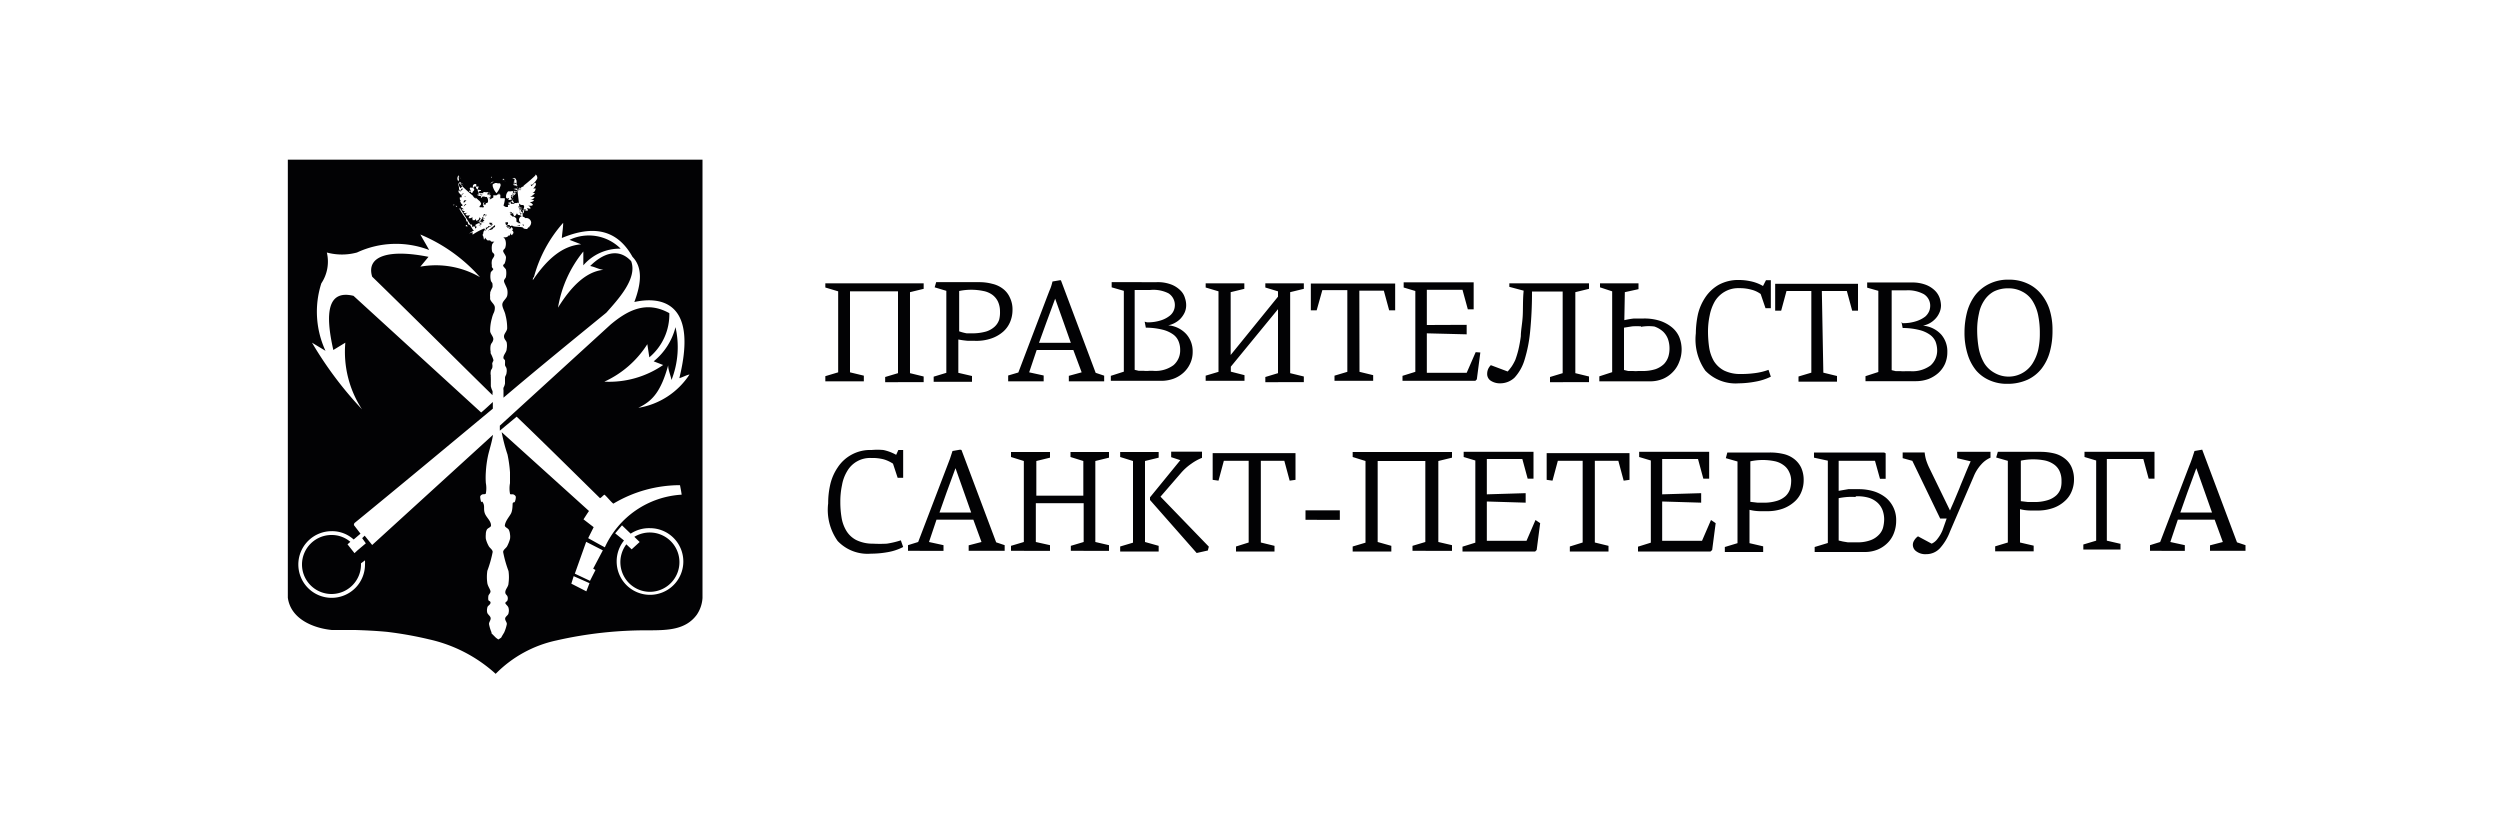 <?xml version="1.0" encoding="UTF-8"?> <svg xmlns="http://www.w3.org/2000/svg" id="Слой_1" data-name="Слой 1" viewBox="0 0 150 50"> <defs> <style>.cls-1,.cls-2{fill:#020204;}.cls-2{fill-rule:evenodd;}</style> </defs> <path class="cls-1" d="M131.24,29.56l-.42,1.19h1.9l-.42-1.19-.52-1.47h0Zm.9-2.56,2.08,5.54.51.17v.34H132.6v-.33l.77-.2-.49-1.34h-2.21l-.45,1.34.87.19v.34H129v-.34l.61-.19,1.75-4.58c.06-.14.11-.28.16-.42l.15-.46.46-.08Zm-7.07.42,0-.31.53,0h3.57l.1,0,0,1.61-.35,0-.32-1.18h-2.19v4.9l.82.19v.34H125v-.3l.77-.23V27.63Zm-1.38,1.44a1.34,1.34,0,0,0-.12-.6,1,1,0,0,0-.34-.4,1.5,1.5,0,0,0-.53-.23,3.68,3.68,0,0,0-.7-.07,3.52,3.52,0,0,0-.75.08v2.43l.42.05H122a2.6,2.6,0,0,0,.86-.11,1.36,1.36,0,0,0,.52-.29,1,1,0,0,0,.26-.41A1.47,1.47,0,0,0,123.69,28.86Zm-3.82-1.75h2.55a3.47,3.47,0,0,1,.81.09,1.65,1.65,0,0,1,.64.3,1.34,1.34,0,0,1,.42.52,1.78,1.78,0,0,1,.15.76,1.82,1.82,0,0,1-.14.7,1.53,1.53,0,0,1-.42.59,2,2,0,0,1-.69.41,2.75,2.75,0,0,1-1,.15l-.41,0a2.67,2.67,0,0,1-.58-.08v2l.82.19v.34h-2.31v-.3l.76-.23v-4.9l-.7-.2Zm-3.07,4h-.39l-1.67-3.46-.58-.16,0-.34h1.32a2.65,2.65,0,0,0,.08.43,3.66,3.66,0,0,0,.18.46L117,30.63h0c.09-.22.19-.43.28-.65l.28-.67c.09-.24.2-.49.31-.76s.23-.56.37-.87l-.81-.19v-.38h2v.35a1.55,1.55,0,0,0-.55.4,2.4,2.4,0,0,0-.46.73L117,31.89a3.16,3.16,0,0,1-.6,1,1.11,1.11,0,0,1-.83.36.9.9,0,0,1-.59-.17.47.47,0,0,1-.13-.65.76.76,0,0,1,.23-.25l.82.44a.88.88,0,0,0,.35-.29,2.14,2.14,0,0,0,.3-.51Zm-5.46-1.29a4.12,4.12,0,0,0-.51,0,4.46,4.46,0,0,0-.51.07v2.54l.25.06.3.05.3,0h.25a2.23,2.23,0,0,0,.79-.12,1.29,1.29,0,0,0,.5-.31,1,1,0,0,0,.27-.44,2.08,2.08,0,0,0,.07-.5,1.61,1.61,0,0,0-.09-.54,1.2,1.2,0,0,0-.29-.45,1.38,1.38,0,0,0-.53-.31A2.36,2.36,0,0,0,111.34,29.78Zm-2.5-2.36,0-.31h2l.8,0h1.41l.09.05v1.53l-.34,0-.3-1.08H110.9l-.58,0v1.8l.58-.1.59,0a3.1,3.1,0,0,1,.94.13,2.24,2.24,0,0,1,.72.38,1.73,1.73,0,0,1,.62,1.39,2,2,0,0,1-.13.72,1.64,1.64,0,0,1-.37.59,1.83,1.83,0,0,1-.6.41,2,2,0,0,1-.79.15h-3l0-.3.79-.24V27.64Zm-1.37,1.44a1.21,1.21,0,0,0-.13-.6,1,1,0,0,0-.34-.4,1.35,1.35,0,0,0-.53-.23,3.6,3.6,0,0,0-.7-.07,3.52,3.52,0,0,0-.75.08v2.43l.43.05h.31a2.64,2.64,0,0,0,.86-.11,1.36,1.36,0,0,0,.52-.29,1.06,1.06,0,0,0,.26-.41A1.83,1.83,0,0,0,107.47,28.86Zm-3.83-1.75h2.56a3.47,3.47,0,0,1,.81.09,1.65,1.65,0,0,1,.64.3,1.44,1.44,0,0,1,.42.52,1.78,1.78,0,0,1,.15.76,1.82,1.82,0,0,1-.14.7,1.53,1.53,0,0,1-.42.59,2.14,2.14,0,0,1-.69.41,2.75,2.75,0,0,1-1,.15l-.41,0a2.75,2.75,0,0,1-.59-.08v2l.82.19v.34h-2.3v-.3l.76-.23v-4.9l-.7-.2Zm-.7,4.24L102.73,33l-.1.09H98.28l0-.29.77-.24V27.63l-.7-.21,0-.31.53,0h3.57l.1,0,0,1.61-.35,0-.32-1.18H99.73v2.12l2.34-.07v.57l-2.34-.07v2.36h2.39l.54-1.25Zm-7.25,1.16.82.2v.34H94.19v-.3l.77-.24v-4.9H93.47l-.32,1.19-.35-.05,0-1.6.09,0h.59l.55,0h2.45l.58,0h.61l.1,0,0,1.6-.35.05-.32-1.19H95.69Zm-3.28-1.16L92.2,33l-.09.09H87.75l0-.29.77-.24V27.63l-.7-.21,0-.31.52,0h3.57l.1,0,0,1.61-.35,0-.32-1.18H89.21v2.12l2.33-.07v.57l-2.33-.07v2.36h2.38l.54-1.25Zm-8.93,1.36v.34H81.16v-.3l.77-.23V27.66l-.77-.24v-.3l1.47,0h3l1.49,0v.34l-.82.2v4.86l.82.19v.34H84.75v-.3l.77-.23V27.66H82.66v4.86Zm-3.09-2.13v.57H78.33v-.57Zm-4.74,1.93.82.2v.34H74.16v-.3l.76-.24v-4.9H73.43l-.32,1.19-.35-.05,0-1.6.1,0h.58l.56,0h2.45l.57,0h.62l.09,0,0,1.6-.35.05-.32-1.19H75.65Zm-6.13.2v.34H67.21v-.3l.77-.23V27.66l-.77-.24v-.3h2.31v.34l-.82.2v4.86ZM69,30v-.16l1.82-2.23-.55-.18V27.1h1.85v.37a3.05,3.05,0,0,0-.65.36,3.24,3.24,0,0,0-.62.56L69.63,29.8l2.9,3-.06.23-.67.15Zm-6,2.71v.34H60.66v-.3l.77-.23V27.66l-.77-.24v-.3H63v.34l-.82.2v2.08H65V27.66l-.77-.24v-.3h2.31v.34l-.82.2v4.86l.82.19v.34H64.25v-.3l.77-.23V30.19H62.15v2.33Zm-6.21-3.15-.42,1.19h1.9l-.42-1.19-.52-1.47h0Zm.9-2.56,2.08,5.54.51.17v.34H58.12v-.33l.77-.2-.49-1.34H56.19l-.45,1.34.87.19v.34H54.48v-.34l.61-.19,1.75-4.58.16-.42.15-.46.46-.08Zm-8,3.2a5,5,0,0,1,.13-1.15,3,3,0,0,1,.44-1,2.3,2.3,0,0,1,.8-.75A2.33,2.33,0,0,1,52.29,27,4,4,0,0,1,53,27a2.73,2.73,0,0,1,.77.29L53.9,27h.29l0,1.67-.33,0-.28-.85a2.05,2.05,0,0,0-.56-.26,2.66,2.66,0,0,0-.74-.08,1.58,1.58,0,0,0-1.45.79,2.4,2.4,0,0,0-.31.84,4.68,4.68,0,0,0-.1,1,5.62,5.62,0,0,0,.07.92,2.23,2.23,0,0,0,.28.8,1.5,1.5,0,0,0,.6.57,2.23,2.23,0,0,0,1,.22,7.89,7.89,0,0,0,.84,0,5.12,5.12,0,0,0,.84-.2l.14.4a3.18,3.18,0,0,1-.93.31,5.72,5.72,0,0,1-1,.09,2.47,2.47,0,0,1-2-.76A3.23,3.23,0,0,1,49.69,30.2ZM122.39,20a5.22,5.22,0,0,0-.1-1.08,2.6,2.6,0,0,0-.33-.85,1.54,1.54,0,0,0-.6-.56,1.74,1.74,0,0,0-.88-.21,1.87,1.87,0,0,0-.85.19,1.61,1.61,0,0,0-.57.53,2.1,2.1,0,0,0-.32.78,4.48,4.48,0,0,0-.11,1,6.51,6.51,0,0,0,.1,1.13,2.81,2.81,0,0,0,.33.87,1.67,1.67,0,0,0,.59.56,1.7,1.7,0,0,0,2.3-.55,2.71,2.71,0,0,0,.34-.81A4.49,4.49,0,0,0,122.39,20Zm.76-.15a4.63,4.63,0,0,1-.16,1.26,2.88,2.88,0,0,1-.49,1,2.31,2.31,0,0,1-.84.67,2.89,2.89,0,0,1-1.22.25,2.54,2.54,0,0,1-1.06-.21,2.23,2.23,0,0,1-.81-.59,2.85,2.85,0,0,1-.52-1,4.28,4.28,0,0,1-.18-1.29,4.89,4.89,0,0,1,.16-1.24,3,3,0,0,1,.49-1,2.4,2.4,0,0,1,.84-.67,2.52,2.52,0,0,1,1.17-.25,2.56,2.56,0,0,1,1.09.22,2.23,2.23,0,0,1,.82.61,2.82,2.82,0,0,1,.53.95A4.06,4.06,0,0,1,123.15,19.83Zm-9-.46a2.51,2.51,0,0,0,.86-.13,1.72,1.72,0,0,0,.51-.27.92.92,0,0,0,.23-.32.83.83,0,0,0,.06-.27.81.81,0,0,0-.38-.75,2,2,0,0,0-1.06-.23H114l-.27,0-.23,0v4.79l.25.06.3,0a1.6,1.6,0,0,0,.3,0h.25a1.84,1.84,0,0,0,1.23-.34,1.19,1.19,0,0,0,.4-.91,1.51,1.51,0,0,0-.1-.53,1,1,0,0,0-.34-.41,1.84,1.84,0,0,0-.63-.28,4.1,4.1,0,0,0-1-.12l-.07-.36Zm-2.12-2.13,0-.31h2.66a2.26,2.26,0,0,1,.89.15,1.59,1.59,0,0,1,.54.36,1.18,1.18,0,0,1,.27.45,1.68,1.68,0,0,1,.07.4,1.06,1.06,0,0,1-.11.48,1.23,1.23,0,0,1-.26.37,1.36,1.36,0,0,1-.34.25,1.49,1.49,0,0,1-.37.13v0a1.67,1.67,0,0,1,1.09.53,1.54,1.54,0,0,1,.37,1.06,1.75,1.75,0,0,1-.14.7,1.69,1.69,0,0,1-.4.55,2,2,0,0,1-.59.36,2.21,2.21,0,0,1-.74.13l-.92,0h-1.51l-.61,0,0-.3.77-.25V17.45Zm-2.63,5.1.82.2v.34h-2.31v-.31l.77-.23v-4.9h-1.49l-.32,1.18-.36,0,0-1.61.09,0,.59,0h3.57l.62,0,.1,0,0,1.61-.35,0-.32-1.18h-1.5ZM101.75,20a5.73,5.73,0,0,1,.13-1.16,3.11,3.11,0,0,1,.44-1,2.4,2.4,0,0,1,.8-.75,2.43,2.43,0,0,1,1.23-.29,3.23,3.23,0,0,1,.66.07,2.45,2.45,0,0,1,.77.29l.18-.35h.29l0,1.68-.32,0-.29-.85a1.6,1.6,0,0,0-.56-.26,2.6,2.6,0,0,0-.73-.09,1.62,1.62,0,0,0-.88.22,1.67,1.67,0,0,0-.58.57,2.77,2.77,0,0,0-.31.85,4.65,4.65,0,0,0-.1,1,6.74,6.74,0,0,0,.07.92,2.36,2.36,0,0,0,.28.81,1.6,1.6,0,0,0,.61.57,2.18,2.18,0,0,0,1,.21,5.87,5.87,0,0,0,.83-.05,3.66,3.66,0,0,0,.84-.2l.14.41a3.38,3.38,0,0,1-.93.3,5.74,5.74,0,0,1-1,.1,2.52,2.52,0,0,1-2-.76A3.25,3.25,0,0,1,101.75,20Zm-3.29-.42a4.43,4.43,0,0,0-.52,0l-.5.08v2.54l.25.06.3,0a1.53,1.53,0,0,0,.3,0h.25a2.5,2.5,0,0,0,.79-.11,1.42,1.42,0,0,0,.51-.31,1.17,1.17,0,0,0,.26-.44,1.68,1.68,0,0,0,.07-.5,1.71,1.71,0,0,0-.09-.55,1.2,1.2,0,0,0-.29-.45,1.52,1.52,0,0,0-.53-.31A2.66,2.66,0,0,0,98.46,19.61Zm-1-.37a5,5,0,0,1,.58-.1l.59,0a3.1,3.1,0,0,1,.94.13,2.24,2.24,0,0,1,.72.38,1.55,1.55,0,0,1,.46.59,2,2,0,0,1,0,1.51,1.71,1.71,0,0,1-.38.6,1.78,1.78,0,0,1-.59.41,2,2,0,0,1-.8.15l-.92,0H96.57l-.61,0,0-.3.77-.25V17.48L96,17.24V17h2.31v.35l-.82.18Zm-7,3.08q.12-.13.24-.3a2.87,2.87,0,0,0,.22-.4A5.66,5.66,0,0,0,91.1,21a8,8,0,0,0,.15-.83c0-.33.08-.71.11-1.16s0-1,.06-1.57l-.86-.23V17l.67,0H94c.38,0,.83,0,1.34,0v.33l-.82.2v4.86l.82.2v.34H93v-.31l.76-.23V17.49H91.92a23.68,23.68,0,0,1-.11,2.38,8.39,8.39,0,0,1-.34,1.73,2.71,2.71,0,0,1-.6,1.06A1.25,1.25,0,0,1,90,23a1,1,0,0,1-.56-.16.48.48,0,0,1-.21-.4.73.73,0,0,1,.06-.3.79.79,0,0,1,.16-.23Zm-1.64-1.14-.21,1.61-.09.09H84.7l-.55,0,0-.3.77-.24V17.46l-.7-.21,0-.31H87.8l.53,0,.09,0,0,1.62-.35,0-.32-1.17H85.61v2.11L88,19.49v.57L85.61,20v2.37H88l.54-1.24Zm-7.25,1.16.82.2v.34H80.07v-.31l.77-.23v-4.9h-1.5L79,18.62l-.35,0,0-1.61.1,0,.58,0H83l.62,0,.09,0,0,1.61-.36,0-.32-1.18H81.56Zm-6.9.2v.34H72.34v-.31l.77-.23V17.48l-.77-.23V17h2.32v.33l-.82.2V21.3l2.84-3.5v-.32l-.76-.23V17h2.31v.33l-.82.2v4.86l.82.2v.34H75.92v-.31l.76-.23V18.55L73.85,22h0v.3Zm-5.85-3.17a2.57,2.57,0,0,0,.87-.13,1.65,1.65,0,0,0,.5-.27.8.8,0,0,0,.3-.59.83.83,0,0,0-.38-.75A2,2,0,0,0,69,17.4h-.41l-.27,0-.24,0v4.79l.25.06.31,0a1.53,1.53,0,0,0,.3,0h.25a1.81,1.81,0,0,0,1.22-.34,1.16,1.16,0,0,0,.4-.91,1.32,1.32,0,0,0-.1-.53.93.93,0,0,0-.33-.41,1.84,1.84,0,0,0-.63-.28,4.19,4.19,0,0,0-1-.12l-.07-.36ZM66.7,17.24l0-.31H69.4a2.28,2.28,0,0,1,.9.15,1.59,1.59,0,0,1,.54.36,1,1,0,0,1,.26.45,1.3,1.3,0,0,1,.07.4,1.06,1.06,0,0,1-.1.48,1.44,1.44,0,0,1-.26.37,1.4,1.4,0,0,1-.35.25,1.36,1.36,0,0,1-.37.13v0a1.64,1.64,0,0,1,1.09.53,1.55,1.55,0,0,1,.38,1.06,1.6,1.6,0,0,1-.15.7,1.69,1.69,0,0,1-.4.55,1.83,1.83,0,0,1-.59.36,2.15,2.15,0,0,1-.73.13l-.92,0H67.25l-.6,0,0-.3.78-.25V17.45Zm-3.93,2.14-.43,1.19h1.91l-.42-1.19-.52-1.46h0Zm.89-2.55,2.08,5.54.51.17v.34H64.13v-.33l.77-.21L64.4,21H62.2l-.45,1.34.87.19v.35H60.49v-.35l.61-.18,1.74-4.58c.06-.15.11-.29.17-.43s.1-.29.14-.45l.47-.08ZM60,18.68a1.4,1.4,0,0,0-.13-.6,1.09,1.09,0,0,0-.34-.4,1.35,1.35,0,0,0-.53-.22,3.55,3.55,0,0,0-1.45,0v2.42A3,3,0,0,0,58,20h.31a3,3,0,0,0,.86-.11,1.37,1.37,0,0,0,.52-.3,1,1,0,0,0,.26-.41A1.77,1.77,0,0,0,60,18.68Zm-3.83-1.75h1.75l.81,0a3,3,0,0,1,.81.1,1.65,1.65,0,0,1,.64.3,1.34,1.34,0,0,1,.41.52,1.61,1.61,0,0,1,.16.76,1.86,1.86,0,0,1-.14.7,1.6,1.6,0,0,1-.42.59,2.12,2.12,0,0,1-.69.4,2.75,2.75,0,0,1-1,.15h-.41a5.12,5.12,0,0,1-.59-.08v2l.82.19v.35h-2.3v-.31l.76-.23V17.45l-.7-.21Zm-4.34,5.61v.34H49.52v-.31l.77-.23V17.48l-.77-.23V17h5.9v.33l-.82.2v4.86l.82.2v.34H53.11v-.31l.77-.23V17.48H51v4.86Z"></path> <path class="cls-2" d="M36.91,32l.41-.48.52.5A2,2,0,0,1,39,31.69a2,2,0,1,1-2,2,2,2,0,0,1,.44-1.26ZM39,35.51a1.78,1.78,0,1,0-.94-3.3l.32.31-.48.44-.32-.3A1.78,1.78,0,0,0,39,35.51Zm-3.83-3,1,.51-.58,1.1.14.08-.33.65-.91-.43Zm.2,2.48-.95-.42-.14.45.9.46ZM21.26,31.39c2.79-2.28,5.55-4.58,8.31-6.87,0-.13,0-.27,0-.4-.23.21-.45.42-.7.63l-7.66-7C19.64,17.37,19.5,18.8,20,21l.72-.44a6.31,6.31,0,0,0,1,4,22.32,22.32,0,0,1-3-4l.81.49A5.58,5.58,0,0,1,19.28,17a2.35,2.35,0,0,0,.33-1.85,3.45,3.45,0,0,0,1.81,0A5.54,5.54,0,0,1,25.75,15c-.17-.31-.36-.62-.53-.93a9.81,9.81,0,0,1,3.58,2.56A5.27,5.27,0,0,0,25.22,16l.49-.59c-2.34-.47-3.76-.07-3.38,1.19,2.49,2.42,4.74,4.68,7.22,7.11v-.1h0a.42.42,0,0,0,0-.15,1.11,1.11,0,0,1-.1-.29c0-.11,0-.24,0-.35a.13.13,0,0,0,0-.06h0s0-.07,0-.11a.36.36,0,0,1,0-.11.66.66,0,0,1,0-.28h0c0-.07.08-.13.09-.21a.58.58,0,0,0,0-.19.06.06,0,0,1,0-.06.3.3,0,0,1,.06-.14h0a.24.24,0,0,0,0-.08,2.05,2.05,0,0,0-.16-.38h0a.29.29,0,0,1,0-.09,1.08,1.08,0,0,1,0-.4.54.54,0,0,1,.05-.11.47.47,0,0,0,.11-.25c0-.16-.16-.3-.19-.46h0v0h0a2.61,2.61,0,0,1,.1-.78,1.63,1.63,0,0,1,.13-.37h0a.71.71,0,0,0,.05-.29c0-.19-.23-.32-.28-.5a.57.57,0,0,1,0-.13.71.71,0,0,1,0-.2h0a.25.25,0,0,0,0-.07,2.22,2.22,0,0,1,.14-.32h0a.75.75,0,0,0,0-.16.19.19,0,0,0-.06-.15h0a.35.35,0,0,1-.05-.13,1.14,1.14,0,0,1,0-.41c0-.09.14-.15.16-.24v0s-.08-.08-.09-.13l0-.11h0a.66.66,0,0,1,0-.24h0c0-.12.14-.22.15-.34s-.11-.14-.13-.22a.93.93,0,0,1,0-.44.51.51,0,0,1,.13-.16H29.5c-.05,0-.07-.06-.1-.08a.5.5,0,0,1-.16,0s-.11-.11-.14-.17a.16.16,0,0,1-.06.13L29,14.19A.14.14,0,0,1,29,14h0s0,0,0-.07a.27.27,0,0,1,.06-.1h0a.14.14,0,0,1,0-.13c0,.06.08.1.11.09.11-.2.34-.16.41-.38v0h0v0c0,.08-.11,0-.16.07s.1-.05.13-.11h-.08a.25.25,0,0,0-.11,0c0,.07.06.15.12.12s0,.05-.06.07a.1.1,0,0,1-.12,0c-.05,0,0,.06,0,.06a3.52,3.52,0,0,0-.94.46.44.44,0,0,1,0-.15,1.12,1.12,0,0,0-.22.09,1.58,1.58,0,0,1,.3-.19.27.27,0,0,1-.08-.07h0l-.16-.27s-.05,0-.05,0a.09.09,0,0,1-.06-.06s-.05-.09,0-.13l0,0h0s-.07,0-.08,0a.24.24,0,0,1-.05-.16l0,0h0a7.74,7.74,0,0,1-.44-.67l0,0,.15.18-.08-.12,0-.06.63,1h.09s0,.1.09.12h.15c.1,0,0,0,.15-.07l.06,0h.05a.05.05,0,0,1,0,0,.07.07,0,0,1,0,.09h0a.06.06,0,0,1,0,0s0-.07,0-.07h0s0,0,0-.05a.16.16,0,0,1,0-.19s0,0,0,0a.18.18,0,0,0,0,.15v0c0-.07,0-.17.11-.13s-.08.05-.08.08a.13.13,0,0,1,.1-.06l0,0h0l0,0h0v0h.08l0,0h0l.06,0a.28.28,0,0,1-.15,0,.45.45,0,0,1,.14-.1.08.08,0,0,0,0,0l0,0A.17.17,0,0,1,29,13h0s.09,0,.12,0-.08,0-.11,0,.05-.07.09-.11l.05,0s0,.07-.06.11a.16.16,0,0,0,.09-.07s0,0,0-.08a.09.09,0,0,1-.07.06s0-.05,0-.07v0s-.09,0-.1.06h0a.34.34,0,0,0,0,.11c0,.09-.1.09-.11.14h0c-.11.09-.07.19-.08.24s0,0-.05,0l0,0s0-.08,0-.17a.23.23,0,0,1,.08-.09s-.08-.08-.06-.13v0l0,0a.37.37,0,0,1-.07.16c0,.06-.09.06-.14.09v0a.16.16,0,0,1,0-.17h0a.32.32,0,0,1-.1.13c-.06,0-.1,0-.12,0s0-.05,0-.05a.16.16,0,0,1,0-.15l0,0a.25.25,0,0,1-.24.08c0-.1.09-.18.09-.18s-.19.05-.25,0,0-.11.1-.14h-.05a.26.26,0,0,1-.2,0,.27.27,0,0,1,.1-.11l-.07,0,0,0a.15.15,0,0,1-.14-.11l.15,0a.17.17,0,0,1-.1-.06h0c-.06,0-.1-.09-.09-.13h.11l-.06-.07h.06c-.08-.05-.14-.11-.13-.17h0l-.05-.06.07,0a.16.16,0,0,1-.07-.13h0a.36.36,0,0,1,0-.09h.11s0-.08,0-.11a.9.9,0,0,1-.19-.21s0-.08,0-.1l.17.11a.33.33,0,0,1-.14-.21h0a.61.61,0,0,1,0-.06c0-.08-.08-.21,0-.28a9.87,9.87,0,0,0,.82.75.05.05,0,0,0,0,0,.06.06,0,0,1,0,0l0,0h0l.07.1h0l0,0h0l.11.09v0h0s0-.05,0-.07l0,0h0l0,0c.05.06.12.1.17.16a.31.31,0,0,1,.13.15c.06.08,0,.14-.06.21a.06.06,0,0,0,0,.06.2.2,0,0,0,.11,0,.16.16,0,0,0,.14,0,.14.14,0,0,1,0-.06.09.09,0,0,1-.05-.11.28.28,0,0,0,.18,0,.12.12,0,0,1,0-.07.1.1,0,0,1-.05,0c.05,0,.17,0,.17-.1a.36.36,0,0,0-.08-.28.1.1,0,0,1-.09,0,.27.27,0,0,0-.19,0s0,0,0,.06c-.17-.05,0-.14.05-.14H28.9l0,0v0h0a.2.2,0,0,1-.21,0,.09.09,0,0,1-.07-.09h0c.09.15.25,0,.39,0H28.9a.21.21,0,0,0-.13.05s-.09,0-.14,0a.38.38,0,0,0,.21,0h0a.15.15,0,0,0-.12,0,.1.1,0,0,1,0-.09.07.07,0,0,1,0-.09s.08-.07.14-.06v0h0a.08.08,0,0,1,0,0h0v0l0,0a.43.43,0,0,1,0-.05h0a.46.46,0,0,1-.25-.06.16.16,0,0,1-.05-.1.06.06,0,0,1,0-.06s.05-.1,0-.13-.14,0-.18.07a.2.2,0,0,0,.05.2c.06.06,0,.12-.07.19a.07.07,0,0,0,0,.05h0a.12.12,0,0,1-.1,0s0,0,0-.06a0,0,0,0,1,0,0s0,0,0,0l0,0,0,0s0,0,0,0l0,0v0s-.08,0-.12,0,0,0,0,0,0,0,0,.05h0s0-.06,0-.1,0,0,0,0h0s0,0,0,0h0s.05,0,.07,0h0l.05,0-.05-.07s-.05-.08,0-.12,0,0,0,0a.08.08,0,0,1,.07,0l.05,0s0,0,.06,0,0,0,.06-.07l.05,0s.08,0,.11,0,.08,0,.11,0-.14.23,0,.35.07.05.12.05H29v0h0l0,0h0v0h0v0l0,0a.06.06,0,0,0,0,0v0h0s0,0,0,0v0h0v0s0,0,0,0,0,0,0,0,0-.06,0-.06h0s0,0,0,0H29a.1.1,0,0,1,.09,0h0l0,0v0h0s0,0,0,0a0,0,0,0,1,0,0l0,0h0v0h0v0h.06v0h.1l0,0h.05v.07l-.06,0h0a0,0,0,0,1,0,.07s0,0,0,0h.05s0,0,.08,0l.07.05a.67.67,0,0,1-.07.24h0s0,0,0,0a.25.25,0,0,0,.15-.06l-.13,0h0a.21.21,0,0,0,.13,0h0l.08-.05,0,0,0,0v0h-.05v0l.05,0v0h0v0h0l0,0v0s0,0,0,0,0,0,0-.05a0,0,0,0,1,0,0h0s0,0,0-.06h0a.08.08,0,0,1,0,0v0s0,0,0,.05,0-.07,0-.07h0v0h0l0,0a.1.1,0,0,1,.05,0c.06,0,.17,0,.19,0s0,0,0,0l0,0a0,0,0,0,1-.05,0,0,0,0,0,1,.05-.05h0s0,0,0,0l0,0h0v0h0v0h-.05v0l.05,0v0h0v0h.07l0-.05,0,0h.06l0,.06h.05v.1l0,0v0h0s0,.07,0,.11,0,0,0,0,.1,0,.19,0,.08,0,.08.09a1.8,1.8,0,0,1-.08.35.38.38,0,0,0,.15.09h0l.05,0h0l.12,0v0h-.13s.06,0,.08,0l0,0h0a0,0,0,0,1,0,0h0a.5.5,0,0,1,0-.13v0h0l0,0h0s0,0,0,0l0,0s0,0,0,0a0,0,0,0,1,0,0h.09l0,0s0-.07,0-.07v0l-.06,0v-.07h.06l0,0h.08l0,0,0,0v.08l0,0v0s0,0,0,0,0,0,0,0,.06,0,.11,0v0s.05,0,.06,0h0s.08-.06.12-.05.05,0,.07,0,.08-.05.11,0,.11.12.19.12.11,0,.13.06,0,.07,0,.12-.07.06-.05.08.11,0,.14,0,0,.06,0,.1h0s0,0,0-.05h-.05a.13.13,0,0,1-.11,0c-.06.07.08.09,0,.16s-.05.06-.08.06l0,0s0,0,.05-.06-.08-.06-.09-.1h0v0l0,0v0h0c0-.07.05-.11.08-.16s-.08.08-.05.14h0l0,0s0-.14,0-.2a.75.75,0,0,1-.18-.07.13.13,0,0,0,0,.06c.08,0,.16,0,.17.07s-.1,0-.16-.05v0c.05,0,0,.09.07.06s0-.05,0-.06,0,.09.05.06,0,0,0-.06,0,.09.05.06,0,0,0,0,0,0,0,0-.12.09-.07.16h0a.1.1,0,0,0,0,.13s0,0,0,0S31,11.05,31,11a.38.38,0,0,1-.22.06v0s0,0,.06.06a.23.23,0,0,1,.18.07.14.14,0,0,1,0,.15c0-.06-.18,0-.24,0,.15,0,.29.15.39,0h0a.31.31,0,0,1-.08.11.2.2,0,0,1-.23,0h-.06c.06,0,.09.05,0,.11s0,0,0-.08a.26.26,0,0,0-.15,0h0a0,0,0,0,1,0,0s0,0,0,0l-.05,0h-.11a.44.44,0,0,0-.12.39.11.11,0,0,0,.17,0,.09.09,0,0,1-.06.11v0a.26.26,0,0,0,.18,0c0,.09,0,.14-.07.17h0a.23.23,0,0,0,.14-.09c.06-.11-.11-.15-.07-.25s.22-.21.3-.33,0,0,0,.05l.12-.09a0,0,0,0,0,0,0l.1-.09a.23.23,0,0,1,0,.09h0a.19.19,0,0,0,0-.14s-.05.06-.1.09.06-.09.1-.14a.2.2,0,0,1,0,.22h0l.06-.1.12-.09,0,0-.14.09a.12.12,0,0,0,0-.08,9.74,9.74,0,0,0,.9-.76h0l0-.05c.09,0,.12.14.12.2s-.13.25-.29.38l.16-.1v0l0,0c.11.08,0,.24-.12.35.06,0,.06,0,.15,0a.32.32,0,0,1-.19.27c.13,0,.07,0,.13,0s-.19.22-.3.24a.83.83,0,0,1,.29,0c0,.08-.15.16-.26.18a.72.72,0,0,1,.22,0c0,.11-.17.11-.24.15a.32.32,0,0,1,.18.12c0,.1-.2.08-.26.06s.1.06.12.15-.17,0-.23,0a.17.17,0,0,1,.07.16s0,0-.08,0a.27.27,0,0,1-.22-.12h0a.17.17,0,0,1,.06.21s0,0,0,.06a.15.15,0,0,0-.07,0V13h0v0a.26.26,0,0,1,.16.09.27.27,0,0,1,.13,0,.3.3,0,0,1,.22.25c0,.1-.05.22-.11.24a.06.06,0,0,1,0,.06s-.06,0-.06,0l-.07.1c-.06,0-.21,0-.24-.07s-.49-.05-.6-.1,0-.05-.19,0c0,0,0-.07-.05-.07s-.17,0-.18,0,.14,0,.11-.12l0,0,0,0a.13.13,0,0,1,0-.06h0v0a.11.11,0,0,1-.13,0h0a.12.12,0,0,0,0,.14c0,.07.14.06.14.15s0,0,0,0-.08-.05-.13-.05l0,0a.43.43,0,0,1,.09.1s.14,0,.11-.09a.12.12,0,0,1,0,.13s-.05,0-.06,0,.08,0,0-.11,0,.07,0,.09,0,0,0,0a.14.14,0,0,0,.1.05s.1-.06.05-.1c.1,0,.17.17.06.19a.15.15,0,0,1,.09.18.19.19,0,0,0-.07.11c-.07,0-.07-.08-.09-.13a.25.25,0,0,1-.12.19c-.05,0,.08,0,0-.05a.22.22,0,0,1-.11.1.29.29,0,0,1-.22,0,.05.05,0,0,1,0,0,.46.46,0,0,1,.13.18.73.73,0,0,1,0,.44c0,.08-.13.13-.13.22s.15.24.17.37a1.09,1.09,0,0,1-.07.35c0,.05-.11.09-.1.16s.13.15.17.24a1.14,1.14,0,0,1,0,.41c0,.1-.13.17-.12.28s.14.31.19.48a.9.9,0,0,1,0,.4c-.05.18-.27.31-.29.5s.15.43.19.66a3,3,0,0,1,.1.78c0,.18-.19.32-.19.49s.12.24.16.36a1.08,1.08,0,0,1,0,.4c0,.17-.16.31-.19.47s.08.14.09.22,0,.16,0,.25.07.14.09.22a.66.66,0,0,1,0,.28c0,.1-.09.19-.09.28s0,.24,0,.35a.75.75,0,0,1-.09.25h0s0,0,0,0h0a.4.4,0,0,0,0,.15l0,.45c2-1.7,4.1-3.41,6.17-5.1.7-.79,1.88-2.05,1.49-3.09-.82-.89-1.8-.37-2.46.29.33.07.46.18.79.23-1.05.11-1.93,1-2.72,2.27A7.18,7.18,0,0,1,35,15.09c0,.27,0,.54,0,.83a2.88,2.88,0,0,1,2.24-1,2.7,2.7,0,0,0-3.07-.53l.7.27c-1.08.08-2,.82-2.9,2.15,0-.07,0-.13.07-.2l0,0,0,0a8,8,0,0,1,1.75-3.24c0,.3-.06.6-.08.91,1.84-.77,3.3-.55,4.24,1.13.61.63.54,1.57.11,2.71,1.4-.31,3.88-.2,2.7,4.57.19-.05.43-.19.61-.22a4.54,4.54,0,0,1-3.07,2l.21-.11h0c.64-.36,1.15-.87,1.58-2.44,0,.29.15.6.2.88a5.39,5.39,0,0,0,.24-3.17,3.85,3.85,0,0,1-1.31,2.05l.57.22a5.73,5.73,0,0,1-3.53,1,6,6,0,0,0,2.58-2.25l.12.79a3.36,3.36,0,0,0,1.2-2.65c-1.37-.76-2.48-.19-3.52.68l-6.65,6.07c0,.1,0,.2,0,.3L31,25c1.69,1.62,3.35,3.27,5,4.89.11-.05.17-.16.27-.21.18.16.34.38.53.54a7.83,7.83,0,0,1,4-1.11c.05.27.06.29.1.57a5.41,5.41,0,0,0-4.61,3.16c-.36-.19-.67-.37-1-.55l.33-.66-.61-.47c.14-.21.19-.3.33-.5L30.1,25.93a10.14,10.14,0,0,0,.35,1.34,7.65,7.65,0,0,1,.15,1.07c0,.22,0,.44,0,.65a1.69,1.69,0,0,0,0,.63c0,.08.17,0,.25.07a.2.2,0,0,1,.1.12.77.77,0,0,1-.07.32s-.11,0-.12.08,0,.41-.1.6-.34.45-.37.72c0,.11.18.15.24.26a.77.77,0,0,1,.07.27.88.88,0,0,1,0,.28,2.31,2.31,0,0,1-.16.41c-.06.14-.26.23-.25.38a7.12,7.12,0,0,0,.32,1.13,2.61,2.61,0,0,1,0,.74c0,.19-.17.33-.19.5s.1.19.13.29a.33.33,0,0,1,0,.22c0,.07-.14.11-.13.18s.17.17.19.28a.58.58,0,0,1,0,.32c0,.11-.18.19-.2.31s.11.23.1.35a2.42,2.42,0,0,1-.16.5c-.06.1-.13.21-.18.31l-.17.11v.05l0,0,0,0v-.05s-.1-.07-.15-.11L29.49,38h0l0-.06a2.38,2.38,0,0,1-.15-.5c0-.12.11-.23.1-.35s-.15-.2-.2-.31a.58.58,0,0,1,0-.32c0-.11.17-.16.19-.28s-.11-.11-.13-.18a.81.81,0,0,1,0-.22c0-.1.13-.18.13-.29s-.16-.31-.19-.5a2.61,2.61,0,0,1,0-.74,7.12,7.12,0,0,0,.32-1.13c0-.15-.19-.24-.25-.38a1.74,1.74,0,0,1-.16-.41,1.31,1.31,0,0,1,0-.28.6.6,0,0,1,.06-.27c.06-.11.27-.15.25-.26,0-.27-.28-.47-.37-.72s0-.4-.09-.6-.1-.05-.13-.08a1.28,1.28,0,0,1-.06-.32.18.18,0,0,1,.1-.12c.07-.05.21,0,.24-.07a1.69,1.69,0,0,0,0-.63,4.64,4.64,0,0,1,0-.65,6.41,6.41,0,0,1,.15-1.07c.1-.4.22-.77.28-1.17l-7.25,6.61-.45-.56-.15.15.22.31-.31.26-.2.17-.17.16-.42-.53.17-.15a1.71,1.71,0,0,0-1.12-.41,1.77,1.77,0,1,0,1.76,1.77v-.07l.24-.18a2.18,2.18,0,0,1,0,.25,2,2,0,1,1-2-2,1.93,1.93,0,0,1,1.32.5l.41-.35-.4-.52Zm6-19.3h0v0h0Zm0,.22-.11-.05h0l.1.05,0,0h0s0,0,0,0h0v0h0v0h0s0,0,0,0h0a0,0,0,0,1,0,0h0v0h0v0h0v0l0,0h0s0,0,0,0h0l0,0h-.05s0,0,0,0,0,0,0,0h.05s0,0,0,0h0s0,0,0,0h0s0,0,0,0h0s0,0,0,0h0s0,0,0,0h0l0,0h0s0,0,0,0h0a0,0,0,0,0,0,0h0s0,0,0,0h0s0,0,0,0h0a0,0,0,0,1,0,0h0s0,0,0,0a0,0,0,0,0,0,0h0s0,0,0,0h0v0h0l0,0h0s0,0,0,0h0v0h0a0,0,0,0,1,0,0s0,0,0,0h0a0,0,0,0,1,0,0s0,0,0,0l0,0h0v0s0,0,0,0h0s0,0,0,0,0,0,0,0v0h0s0,0,0,0,0,0,0,0h0v0h0s0,0,0,0h0s0,0,0,0h0a0,0,0,0,0,0,0h0s0,0,0,0h0v0h0s0-.07,0-.08h0a.64.64,0,0,0,0,.07.12.12,0,0,1,0-.05s0,0,0,0h0s0,0,0,0h0s0,0,0,0l0,0a0,0,0,0,1,0,0h0v0h0l0,0h0s0,0,0,0l0,0h0s0,0,0,0h0s0,0,0,0h.05v0h0s0,0,0,0v0h0v0h0l0,0h0s0,0,0,0h0s0,0,0,0,0,0,0,0h0s0,0,0,0h0a0,0,0,0,1,0,0h-.06v0h0s0,0,0,0h0v0s0,0,0,0h0v0h0s0,0-.05.07h0ZM28,13.5s0,0-.05,0l0,.08s0,0,.07,0l.1,0s0,0,0,0,0,0,0,0a0,0,0,0,0,0,0l-.05,0s0,0,0,0S28,13.51,28,13.5Zm0,.13h0s0,0,0,0l.07,0s.05,0,.07,0l0,0s0,0,0,0h-.19Zm.13.1h.07l0,0s0,0,0,0,0,0-.05,0h0S28.17,13.74,28.18,13.73Zm.17-.16,0,0a.12.12,0,0,1,.08,0s0,.05,0,.06Zm-.92-1.17a0,0,0,0,1-.05-.05s0,0,0,0,.05,0,.06,0A.07.07,0,0,1,27.43,12.4Zm2.09-1.74,0,0v-.07S29.52,10.64,29.52,10.66Zm.05.17h0s0,0,0,0,0,0,0,0Zm.79.06h0Zm0,0v0h0Zm0,0s-.05,0-.06,0v0l0,0S30.3,10.89,30.32,10.91Zm-.05-.05s0,0,0,0v0S30.26,10.86,30.27,10.86Zm0,0,0,0s0,0,0,0,0,0,0,0S30.32,10.86,30.3,10.86Zm0-.09a.06.06,0,0,1,0,0,.05.05,0,0,0,0,0Zm-.09.06a.05.05,0,0,1,0,0s0,0,0,0a0,0,0,0,0,0,0S30.26,10.83,30.24,10.83Zm0-.08h.06s0,0,0,0S30.27,10.75,30.26,10.75Zm0,0s0,0,0,.06,0,0,.05,0S30.27,10.77,30.25,10.77Zm.13.22h0Zm0,0h0Zm0-.41h0v0h0v0h0v0h0v0h0v0h0Zm.54,1s-.07,0-.1.08l.1-.05c0,.05-.05.11-.07.16S31,11.64,30.92,11.56Zm-.08.12a.5.5,0,0,0-.13.12S30.82,11.7,30.84,11.68Zm.24-.56s0,.05,0,.05v0S31.08,11.1,31.08,11.12Zm0-.07c0-.06,0-.08,0-.11A.08.08,0,0,0,31,11.05Zm-1.91,2.79s0,0,.05,0S29.15,13.86,29.13,13.84Zm-.45-.53c.06,0,.17,0,.14-.05S28.73,13.31,28.68,13.31ZM29,13a.12.12,0,0,0-.08.08.19.19,0,0,0,.19,0s-.09,0-.13,0S29,13,29,13A.07.07,0,0,0,29,13Zm.46-2,.16-.1C29.51,10.89,29.46,11,29.41,11Zm.25,0a.23.23,0,0,0-.15.07s0,.07,0,.09a1,1,0,0,0,.23.43,1.13,1.13,0,0,0,.23-.41A.17.17,0,0,0,30,11s-.09,0-.14,0A.25.25,0,0,0,29.66,11Zm-.06,2.7h0Zm0,0,0,0v0h0Zm-.2.09.12-.05.06-.08s-.07,0-.06.06,0,0,0,0,.08-.08.13-.11a.36.36,0,0,0,0-.11v0C29.59,13.61,29.41,13.66,29.36,13.8Zm-.15.1,0,0c.06-.17.26-.23.3-.31-.1.09-.23.14-.29.26Zm-.06,0h0Zm-.08-.1h0l0,0h0s0,0,0,0h0s0,0,0,0v0a0,0,0,0,0,0,0s0,0,0-.09A.07.07,0,0,0,29.07,13.82Zm1.26,0h0S30.34,13.82,30.33,13.83Zm1-.27,0-.05a.11.11,0,0,1-.08,0s.05.08.08.09Zm0,.07h.07l0,0ZM31,13.5h0l.2.07,0-.05ZM30.58,13l.07.07h0A.21.21,0,0,0,30.58,13Zm.1-.28h0a.09.09,0,0,0,0,.05S30.68,12.73,30.68,12.71Zm0,0h0c0,.07,0,.1-.1,0C30.63,12.87,30.72,12.83,30.72,12.72Zm.28,0,0,0a.43.43,0,0,1,0,0v0S31,12.78,31,12.77Zm.23.19v0s-.15,0-.15-.09L31,12.81l0,0c0,.05-.06.1-.09.15s-.11-.05-.12-.14,0-.15,0-.11h0a.1.1,0,0,1-.06.1.12.12,0,0,1-.09-.13.08.08,0,0,0,0,0,.29.29,0,0,0,0,.23h0a.16.16,0,0,1,.1.08h.08s0,0,0,0,.19.09.16.17a.1.1,0,0,1,0,.09s0,.06.06.09l.06,0a.05.05,0,0,1,0,.05l.09,0,.06,0a.27.27,0,0,1-.11-.19h0a.23.23,0,0,1,.21-.24v0h-.05Zm0-.23,0,0h0Zm.1.16a.57.57,0,0,1-.08-.13h0a.25.25,0,0,1,0,.17h0v0Zm0,0Zm0-.36Zm.09.09,0,0h0l0,0Zm.14-1.25,0,0,0,0Zm.32-.24h0l.09,0a.85.85,0,0,0,.14-.1h0A1,1,0,0,1,31.88,11.17Zm-.51.13h0l.05,0,.08-.09Zm-.46.41,0,0c0-.08.13-.12.18-.21a.54.54,0,0,1-.17.13Zm-.12.16h0a.2.2,0,0,1,.05-.09l-.11.1S30.77,11.88,30.79,11.87Zm0,.06h0v0Zm0,0Zm0,.06v0h0S30.82,12,30.84,12Zm0,.09v0h-.07Zm0,0Zm0,0h0s-.06,0-.07-.05A.17.17,0,0,0,30.84,12.18Zm-.07,0h0a.06.06,0,0,0-.05,0Zm-.13,0h0ZM30.4,12Zm.29-.61h0l.07,0h0Zm.1,0h0Zm0-.52s0,.08,0,.12l0,0A.14.14,0,0,0,30.79,10.88Zm0-.15h0l0,0s0,0,.06,0,0,.13,0,.16,0,.07,0,.11a.17.17,0,0,0,0-.13v0a.11.11,0,0,1,0,.07c0,.05,0,.07-.08.09h0a.36.36,0,0,0,.19-.06c.09-.09,0-.18-.05-.27a.13.13,0,0,0-.12,0S30.75,10.71,30.75,10.73Zm-.42.29.08,0v0Zm0,0h0Zm-.84,0h0l0,0Zm-.53-.23h0ZM29,11v0h0Zm.3.88a.11.11,0,0,0,.08,0,.1.1,0,0,1,0-.05s0-.08,0-.12a.19.19,0,0,0,0-.07.26.26,0,0,1,0,.14.43.43,0,0,0,0-.2l0-.06a.26.26,0,0,1,0,.23s0,.05,0,.07S29.28,11.9,29.25,11.9Zm0,.09h0Zm0,0,.05,0h0l0,0Zm-.16,0h0Zm0,0h0l0,0s.1,0,.13,0h-.15Zm.08.17h0Zm-.07,0h0l0,0A.43.43,0,0,0,29.11,12.27Zm-.08,0h0a.07.07,0,0,0,0,0A.09.09,0,0,0,29,12.28Zm-.05,0h0v0Zm-.42-.66h0v0h0Zm-1.06-.71h0a.3.3,0,0,1,0-.21.44.44,0,0,0,.09.13h0l.05.07h0a1.18,1.18,0,0,1-.17-.24C27.41,10.66,27.43,10.78,27.5,10.88Zm.22.3v0Zm0,.08h0Zm0,0h0s-.13-.08-.13-.18a.61.61,0,0,0,.2.09.87.87,0,0,1-.24-.15A.28.28,0,0,0,27.64,11.29Zm0,.21a.09.09,0,0,0,0-.05h-.05S27.59,11.48,27.6,11.5Zm.19.24h0Zm-.12,0h.06l-.06,0h-.05S27.65,11.71,27.67,11.73Zm.18.23h0Zm-.09,0h0l0-.06h-.05Zm.07.19h0l-.12,0A.12.12,0,0,0,27.83,12.17Zm0,.22,0,0a.08.08,0,0,1-.07,0h0l0,0S27.8,12.38,27.83,12.39Zm.14.15h0Zm.32.23v0h0l0,0Zm.24.06h0Zm.26,0a0,0,0,0,0,0,0l0,0v0Zm.37-.08h0v0A0,0,0,0,1,29.16,12.73Zm0,.29h0l-.06,0Zm-.44.45h0Zm-.28.3-.09-.14,0,0a2,2,0,0,1,.2-.11l.11,0h0s.06,0,.09.06a2.78,2.78,0,0,0-.41.17l0,.1ZM17.27,9.58H42.15v26.3a2,2,0,0,1-.34,1c-.67.92-1.76.93-2.81.94a24.28,24.28,0,0,0-5.63.61,7.24,7.24,0,0,0-3.63,2,8.78,8.78,0,0,0-4-2.07,22,22,0,0,0-2.53-.45c-.64-.06-1.26-.09-1.9-.11h-1.4c-1.11-.11-2.47-.66-2.64-1.94Z"></path> </svg> 